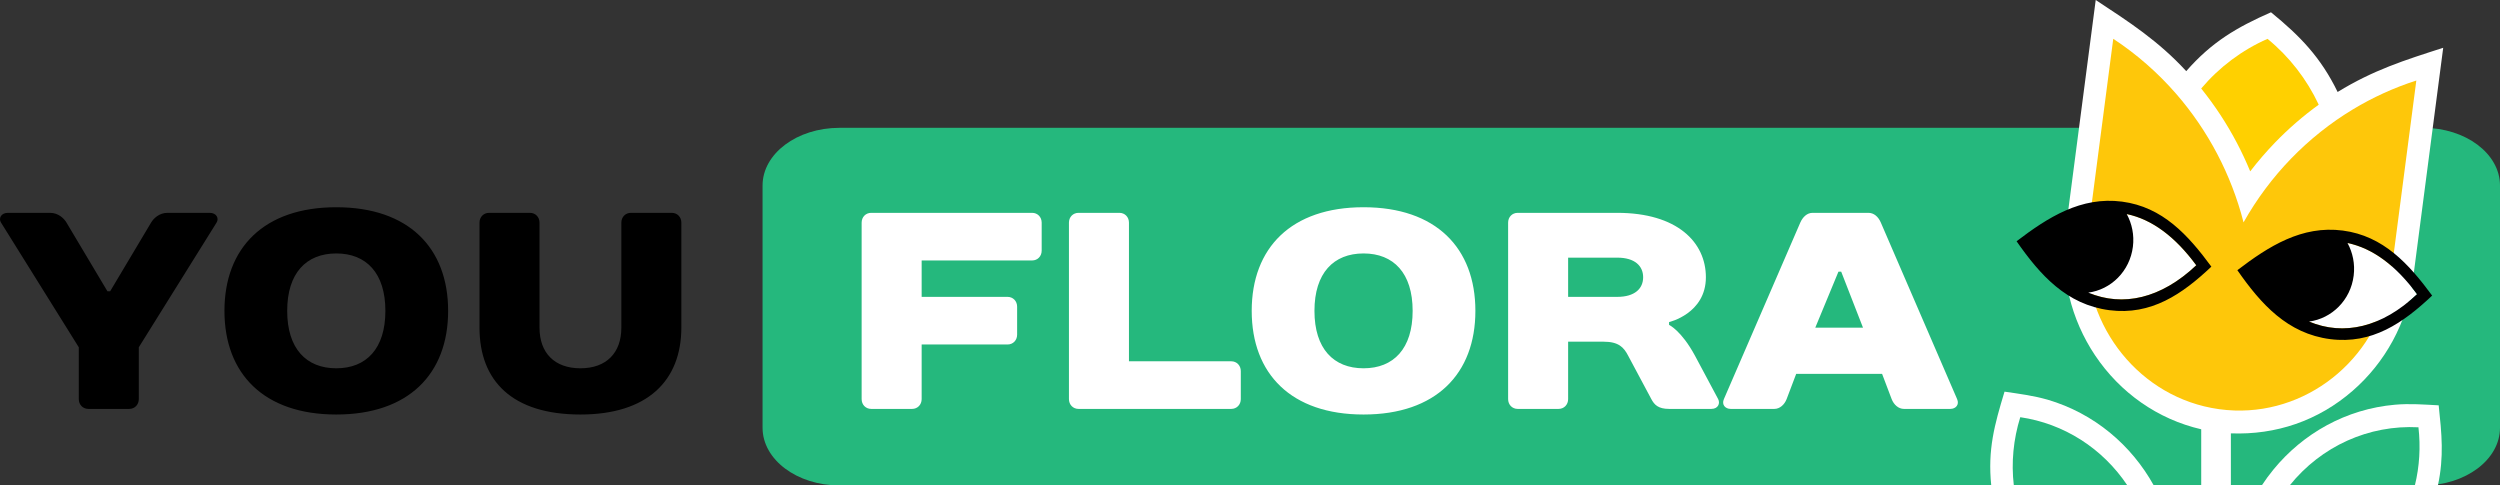<svg width="206" height="40" viewBox="0 0 206 40" fill="none" xmlns="http://www.w3.org/2000/svg">
<rect x="0" y="0" width="206" height="40" fill="#333333" stroke="none"/>
<g clip-path="url(#clip0_1002_65480)">
<path d="M199.665 10.533H69.169C65.671 10.533 62.835 12.661 62.835 15.286V35.247C62.835 37.872 65.671 40 69.169 40H199.665C203.163 40 206 37.872 206 35.247V15.286C206 12.661 203.163 10.533 199.665 10.533Z" fill="#25B87D"/>
<path fill-rule="evenodd" clip-rule="evenodd" d="M181.38 35.373C177.803 34.546 174.704 32.374 172.629 29.273C170.674 26.35 169.722 22.702 170.216 18.923L172.687 0C175.486 1.839 177.847 3.369 180.146 5.862C182.242 3.461 184.313 2.25 187.13 1.012C189.54 2.979 191.233 4.727 192.62 7.579C195.575 5.768 198.122 4.963 201.32 3.938L198.848 22.867C198.355 26.645 196.498 29.908 193.86 32.201C191.012 34.676 187.541 35.851 183.824 35.709V40H181.38V35.373V35.373Z" fill="white"/>
<path d="M165.939 40H164.079C163.776 37.046 164.347 34.997 165.173 32.272C166.387 32.449 167.516 32.595 168.707 32.929C172.567 34.061 175.628 36.675 177.471 40H175.297C173.246 36.926 170.053 34.902 166.47 34.377C165.904 36.198 165.717 38.101 165.939 40Z" fill="white"/>
<path d="M186.37 40C186.67 39.543 186.993 39.103 187.338 38.683C189.773 35.715 193.307 33.702 197.359 33.347C198.568 33.242 199.742 33.335 200.948 33.399C201.196 35.759 201.394 37.608 200.884 40H198.985C199.37 38.426 199.462 36.82 199.28 35.209C195.198 34.995 191.28 36.755 188.669 40H186.37Z" fill="white"/>
<path fill-rule="evenodd" clip-rule="evenodd" d="M193.867 9.02C190.167 11.256 187.047 14.451 184.868 18.323C183.854 14.365 181.933 10.742 179.319 7.735C177.808 5.998 176.066 4.467 174.132 3.197L172.045 19.175C171.181 25.794 175.415 31.965 181.616 33.48C182.022 33.579 182.435 33.658 182.858 33.717C183.28 33.775 183.699 33.81 184.117 33.825C190.488 34.041 196.154 29.233 197.019 22.614L199.105 6.635C197.266 7.225 195.509 8.028 193.867 9.02L193.867 9.02Z" fill="#FEC70A"/>
<path d="M17.843 18.345C18.068 17.999 17.843 17.538 17.281 17.538H13.797C13.123 17.538 12.651 17.999 12.448 18.345L9.077 24H8.852L5.481 18.345C5.278 17.999 4.806 17.538 4.132 17.538H0.648C0.086 17.538 -0.139 17.999 0.086 18.345L6.492 28.616V32.886C6.492 33.348 6.829 33.694 7.279 33.694H10.65C11.1 33.694 11.437 33.348 11.437 32.886V28.616L17.843 18.345H17.843ZM27.71 30.347C25.238 30.347 23.665 28.732 23.665 25.616C23.665 22.5 25.238 20.884 27.71 20.884C30.183 20.884 31.756 22.5 31.756 25.616C31.756 28.732 30.183 30.347 27.71 30.347ZM27.71 17.076C21.754 17.076 18.495 20.423 18.495 25.616C18.495 30.809 21.754 34.156 27.71 34.156C33.667 34.156 36.926 30.809 36.926 25.616C36.926 20.423 33.667 17.076 27.71 17.076ZM47.827 34.156C53.334 34.156 56.144 31.386 56.144 26.977V18.345C56.144 17.884 55.807 17.538 55.357 17.538H51.986C51.536 17.538 51.199 17.884 51.199 18.345V27.001C51.199 29.078 49.963 30.347 47.827 30.347C45.692 30.347 44.456 29.078 44.456 27.001V18.345C44.456 17.884 44.119 17.538 43.669 17.538H40.298C39.848 17.538 39.511 17.884 39.511 18.345V27.001C39.511 31.386 42.208 34.156 47.827 34.156V34.156Z" fill="black"/>
<path d="M85.834 18.345C85.834 17.884 85.497 17.538 85.047 17.538H71.786C71.336 17.538 70.999 17.884 70.999 18.345V32.886C70.999 33.348 71.336 33.694 71.786 33.694H75.157C75.607 33.694 75.944 33.348 75.944 32.886V28.386H83.024C83.474 28.386 83.811 28.04 83.811 27.578V25.27C83.811 24.808 83.474 24.462 83.024 24.462H75.944V21.462H85.047C85.497 21.462 85.834 21.115 85.834 20.654V18.345V18.345ZM102.242 30.578C102.242 30.117 101.905 29.77 101.455 29.77H93.026V18.345C93.026 17.884 92.689 17.538 92.24 17.538H88.868C88.418 17.538 88.081 17.884 88.081 18.345V32.886C88.081 33.348 88.419 33.694 88.868 33.694H101.455C101.905 33.694 102.242 33.348 102.242 32.886V30.578ZM112.357 30.347C109.884 30.347 108.311 28.732 108.311 25.616C108.311 22.5 109.884 20.884 112.357 20.884C114.829 20.884 116.402 22.5 116.402 25.616C116.402 28.732 114.829 30.347 112.357 30.347ZM112.357 17.076C106.4 17.076 103.141 20.423 103.141 25.616C103.141 30.809 106.4 34.156 112.357 34.156C118.313 34.156 121.572 30.809 121.572 25.616C121.572 20.423 118.313 17.076 112.357 17.076ZM137.531 26.539C137.531 26.539 140.565 25.847 140.565 22.846C140.565 19.961 138.205 17.538 133.26 17.538H125.056C124.606 17.538 124.269 17.884 124.269 18.345V32.886C124.269 33.348 124.607 33.694 125.056 33.694H128.428C128.877 33.694 129.214 33.348 129.214 32.886V28.155H132.136C133.372 28.155 133.8 28.617 134.159 29.309L136.07 32.886C136.317 33.348 136.632 33.694 137.531 33.694H141.015C141.577 33.694 141.757 33.233 141.577 32.886L139.666 29.309C138.542 27.232 137.531 26.77 137.531 26.77V26.539V26.539ZM129.214 24.462V21.23H133.26C134.721 21.23 135.395 21.923 135.395 22.846C135.395 23.769 134.721 24.462 133.26 24.462H129.214ZM155.872 32.886C156.052 33.348 156.434 33.694 156.883 33.694H160.704C161.154 33.694 161.469 33.348 161.266 32.886L154.973 18.322C154.77 17.86 154.411 17.538 153.961 17.538H149.354C148.904 17.538 148.545 17.883 148.342 18.345L142.049 32.886C141.846 33.348 142.161 33.694 142.611 33.694H146.207C146.656 33.694 147.038 33.348 147.218 32.886L148.005 30.809H155.085L155.872 32.886ZM151.489 22.384H151.714L153.512 27.001H149.578L151.489 22.384H151.489Z" fill="white"/>
<path fill-rule="evenodd" clip-rule="evenodd" d="M186.843 3.201C184.744 4.124 182.873 5.527 181.379 7.293C182.508 8.697 183.5 10.208 184.334 11.801C184.729 12.554 185.091 13.329 185.417 14.12C186.057 13.287 186.742 12.493 187.467 11.742C188.573 10.599 189.777 9.556 191.063 8.625C190.074 6.518 188.63 4.659 186.843 3.201V3.201Z" fill="#FFD000"/>
<path fill-rule="evenodd" clip-rule="evenodd" d="M180.973 21.858C176.359 26.221 171.157 25.422 167.444 20.085C168.658 19.161 169.829 18.488 170.957 18.061C174.775 16.614 178.11 17.97 180.973 21.858Z" fill="white"/>
<path fill-rule="evenodd" clip-rule="evenodd" d="M173.821 25.56C170.296 25.109 168.107 22.668 166.166 19.879C168.751 17.909 171.48 16.172 174.856 16.614C178.2 17.052 180.297 19.366 182.216 21.972C179.821 24.235 177.264 26.001 173.821 25.56ZM171.994 24.079C171.889 24.034 171.784 23.987 171.681 23.937C171.785 23.987 171.889 24.034 171.994 24.079ZM175.243 17.639C175.674 18.428 175.871 19.362 175.751 20.328C175.5 22.345 173.949 23.865 172.072 24.113C174.926 25.306 178.066 24.606 180.973 21.858C179.236 19.501 177.329 18.075 175.243 17.639Z" fill="black"/>
<path fill-rule="evenodd" clip-rule="evenodd" d="M199.166 24.242C194.552 28.605 189.349 27.806 185.637 22.469C186.85 21.545 188.021 20.873 189.15 20.445C192.968 18.998 196.302 20.354 199.166 24.242Z" fill="white"/>
<path fill-rule="evenodd" clip-rule="evenodd" d="M192.013 27.945C188.489 27.493 186.299 25.053 184.358 22.263C186.943 20.293 189.672 18.556 193.049 18.998C196.393 19.436 198.49 21.751 200.409 24.356C198.013 26.62 195.457 28.385 192.013 27.945ZM190.186 26.464C190.081 26.419 189.977 26.371 189.873 26.321C189.977 26.371 190.081 26.418 190.186 26.464ZM193.435 20.023C193.866 20.813 194.063 21.746 193.943 22.712C193.693 24.729 192.141 26.249 190.264 26.497C193.119 27.69 196.259 26.991 199.165 24.242C197.429 21.885 195.521 20.459 193.435 20.023Z" fill="black"/>
</g>
<defs>
<clipPath id="clip0_1002_65480">
<rect width="206" height="40" fill="white"/>
</clipPath>
</defs>
</svg>
